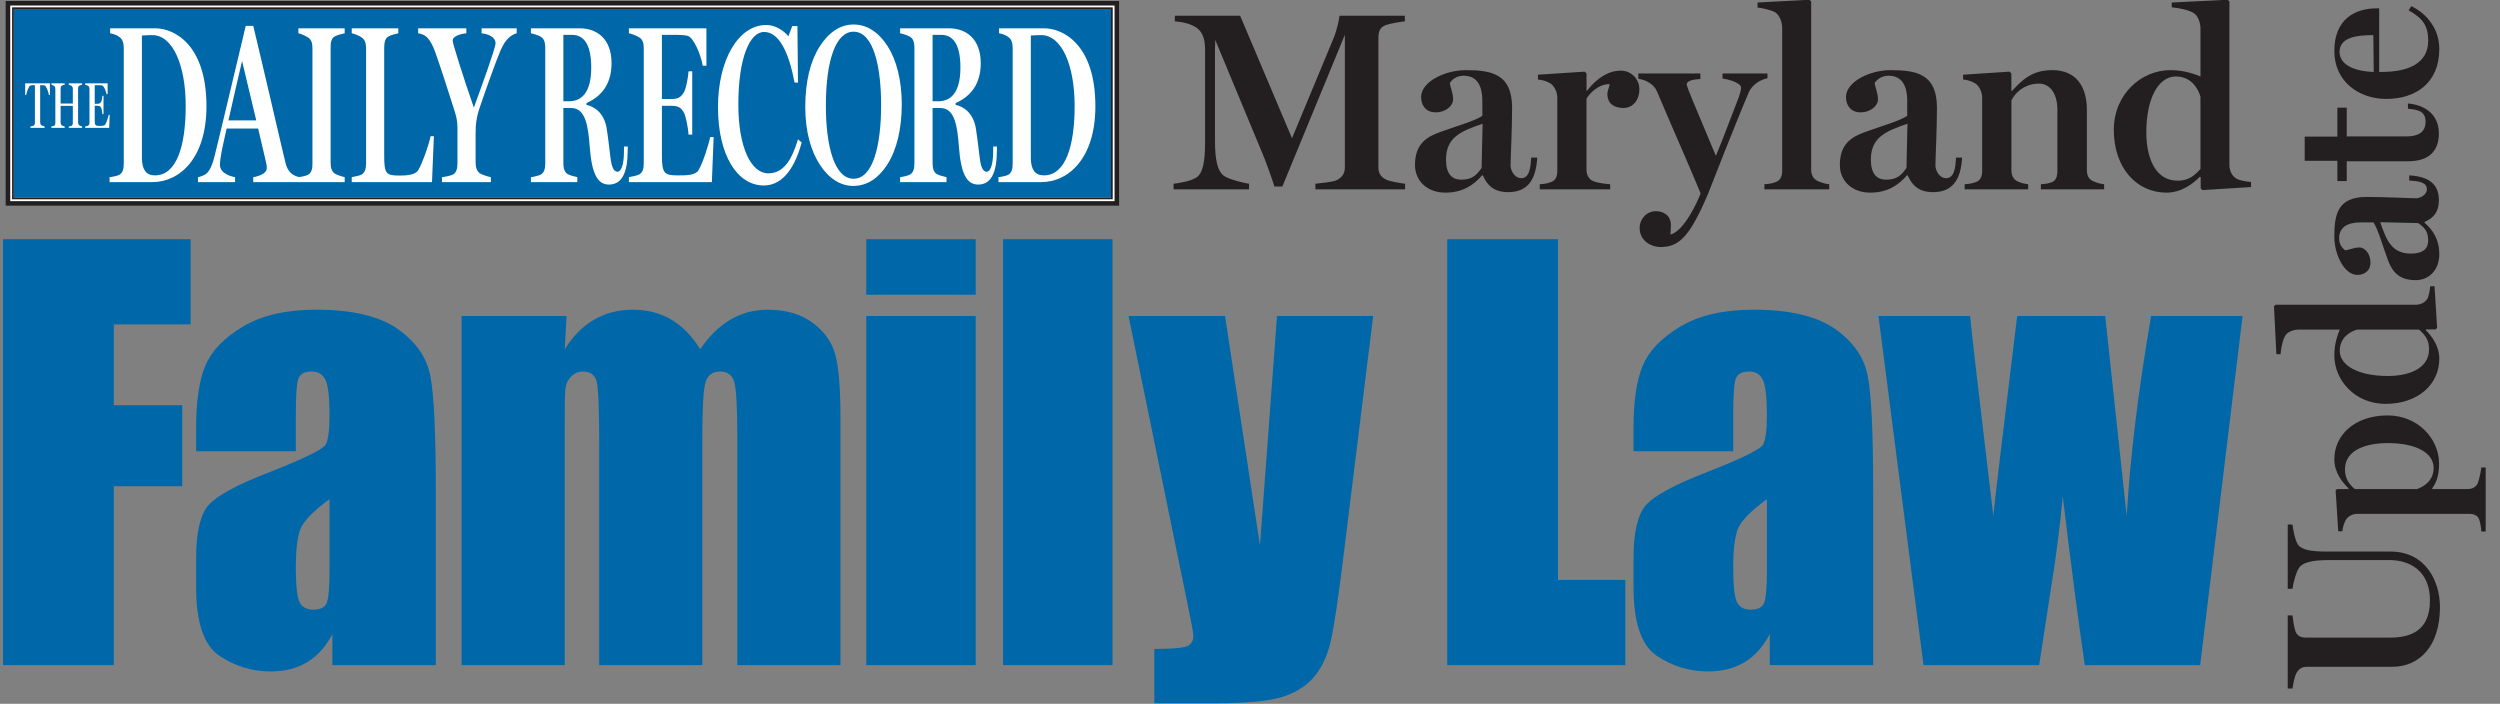 <?xml version="1.0" encoding="utf-8"?>
<!-- Generator: Adobe Illustrator 16.0.0, SVG Export Plug-In . SVG Version: 6.00 Build 0)  -->
<!DOCTYPE svg PUBLIC "-//W3C//DTD SVG 1.1//EN" "http://www.w3.org/Graphics/SVG/1.1/DTD/svg11.dtd">
<svg version="1.1" id="Layer_1" xmlns="http://www.w3.org/2000/svg" xmlns:xlink="http://www.w3.org/1999/xlink" x="0px" y="0px"
	 width="284.168px" height="80px" viewBox="0 0 284.168 80" enable-background="new 0 0 284.168 80" xml:space="preserve">
<rect x="0" y="0" width="284.168" height="80" fill="#808080" stroke="none"/>
<path fill="#231F20" d="M97.904,11.821"/>
<g>
	<polygon fill-rule="evenodd" clip-rule="evenodd" fill="#0068A8" points="1.471,0.933 126.381,0.933 126.381,22.551 1.471,22.551 
		1.471,0.933 	"/>
	<path fill="#FFFFFF" d="M21.108,12.052c0-4.661-1.473-8.062-3.8-8.062c-0.324,0-0.87,0.021-1.177,0.049v14.049
		c0.043,1.205,0.48,1.847,1.487,1.847C20.053,19.935,21.108,16.657,21.108,12.052L21.108,12.052z M12.454,20.136
		c0.31-0.024,0.93-0.154,1.134-0.28c0.374-0.229,0.48-0.691,0.48-1.254V5.521c0-0.561-0.106-1.047-0.48-1.302
		c-0.359-0.283-0.791-0.385-1.071-0.436V3.217h5.118c2.172,0,5.832,1.846,5.832,8.858c0,5.963-3.086,8.625-6.143,8.625h-4.87V20.136
		L12.454,20.136z"/>
	<path fill="#FFFFFF" d="M29.127,13.686l-1.612-6.754c-0.499,2.122-1.088,4.709-1.549,6.754H29.127L29.127,13.686z M25.187,17.245
		c-0.123,0.616-0.185,1.152-0.185,1.509c0,0.922,1.192,1.305,1.721,1.382v0.565h-4.221v-0.565c0.282-0.051,0.764-0.201,1.042-0.483
		c0.388-0.386,0.65-1.104,0.868-1.996c0.82-3.302,2.634-11.033,3.52-14.72h0.852c1.212,4.993,3.196,13.67,3.646,15.489
		c0.122,0.506,0.264,0.867,0.618,1.227c0.283,0.283,0.718,0.433,0.996,0.483v0.565h-5.259v-0.565
		c0.529-0.077,1.539-0.381,1.539-1.021c0-0.183-0.017-0.387-0.063-0.566l-0.917-3.938H25.76
		C25.449,16.017,25.218,17.039,25.187,17.245L25.187,17.245z"/>
	<path fill="#FFFFFF" d="M33.918,20.136c0.282-0.024,0.917-0.154,1.118-0.28c0.374-0.229,0.48-0.667,0.48-1.231V5.498
		c0-0.562-0.107-0.973-0.48-1.227c-0.279-0.179-0.823-0.437-1.118-0.487V3.217h5.26v0.566c-0.281,0.05-0.854,0.207-1.132,0.356
		c-0.375,0.208-0.467,0.667-0.467,1.229v13.134c0,0.559,0.122,0.966,0.467,1.226c0.183,0.127,0.851,0.356,1.132,0.407v0.565h-5.26
		V20.136L33.918,20.136z"/>
	<path fill="#FFFFFF" d="M39.981,20.136c0.281-0.051,0.948-0.179,1.151-0.307c0.37-0.255,0.48-0.714,0.48-1.28v-13
		c0-0.563-0.096-0.997-0.48-1.279c-0.281-0.206-0.87-0.437-1.151-0.487V3.217h5.293v0.566c-0.281,0.05-0.838,0.207-1.118,0.356
		c-0.389,0.208-0.485,0.719-0.485,1.282V17.68c0,2.099,0.221,2.276,1.754,2.276c0.836,0,1.8-0.076,2.13-0.637
		c0.462-0.796,1.177-2.792,1.391-3.839h0.373l-0.215,5.221h-9.123V20.136L39.981,20.136z"/>
	<path fill="#FFFFFF" d="M50.244,20.136c0.281-0.024,1.071-0.179,1.273-0.307c0.373-0.227,0.481-0.714,0.481-1.28v-4.018
		c0-0.793-0.122-1.332-0.45-2.3c-0.558-1.792-1.553-4.839-2.064-6.271c-0.263-0.769-0.605-1.384-0.961-1.74
		c-0.279-0.258-0.695-0.41-0.994-0.436V3.217h5.477v0.566c-0.543,0.05-1.553,0.281-1.553,0.843c0,0.309,1.212,4.172,2.408,7.604
		c0.68-1.846,2.467-6.758,2.467-7.295c0-0.768-0.886-1.078-1.587-1.152V3.217h3.989v0.566c-0.28,0.05-0.684,0.308-0.902,0.511
		c-0.418,0.41-0.65,0.795-0.963,1.511c-0.462,1.075-1.625,4.324-2.293,6.293c-0.418,1.208-0.513,1.974-0.513,3.151v3.176
		c0,0.56,0.124,1.021,0.481,1.276c0.187,0.126,0.978,0.409,1.257,0.434v0.565h-5.555V20.136L50.244,20.136z"/>
	<path fill="#FFFFFF" d="M64.675,11.512c1.366,0,2.529-0.894,2.529-3.838c0-2.791-0.948-3.712-2.185-3.712h-0.982v7.551H64.675
		L64.675,11.512z M67.033,16.708c-0.17-2.383-0.48-4.429-2.094-4.429h-0.902v6.244c0,0.566,0.112,1.028,0.471,1.256
		c0.199,0.13,0.836,0.306,1.116,0.357v0.565h-5.275v-0.565c0.279-0.024,0.947-0.179,1.144-0.307c0.373-0.227,0.485-0.688,0.485-1.28
		V5.473c0-0.561-0.094-1.049-0.485-1.281c-0.275-0.18-0.864-0.358-1.144-0.408V3.217h5.539c1.952,0,3.625,1.182,3.625,3.971
		c0,2.792-1.595,3.968-2.85,4.529v0.205c0.758,0.153,1.986,0.792,2.293,2.662c0.232,1.408,0.31,2.508,0.494,3.734
		c0.157,1.001,0.481,1.202,0.749,1.202c0.387,0,0.727-0.74,0.727-2.327c0-0.026,0-0.537,0-0.537h0.436l-0.017,0.561
		c-0.014,2.251-0.573,3.762-2.126,3.762C67.918,20.979,67.268,19.754,67.033,16.708L67.033,16.708z"/>
	<path fill="#FFFFFF" d="M71.485,20.136c0.278-0.051,0.992-0.179,1.209-0.331c0.373-0.231,0.48-0.664,0.48-1.256V5.521
		c0-0.561-0.092-0.997-0.48-1.251c-0.293-0.206-0.931-0.437-1.209-0.487V3.217h8.811V7.47h-0.418
		c-0.188-1.154-1.009-3.225-1.738-3.405c-0.374-0.074-0.791-0.103-1.273-0.103h-1.629v7.294h1.166c0.852,0,1.13-0.434,1.333-0.768
		c0.261-0.435,0.481-1.713,0.529-2.377h0.417V15.3h-0.417c-0.048-0.769-0.315-2.127-0.529-2.506
		c-0.219-0.384-0.511-0.766-1.333-0.766h-1.166v5.653c0,1.996,0.265,2.255,1.752,2.255c0.979,0,2.035,0.021,2.405-0.591
		c0.543-0.896,1.148-2.944,1.337-3.762h0.386l-0.204,5.119h-9.429V20.136L71.485,20.136z"/>
	<path fill="#FFFFFF" d="M81.613,12.177c0-5.4,2.328-9.339,5.49-9.339c1.011,0,1.955,0.613,2.513,1.28l0.435-1.155h0.591
		l0.062,6.426h-0.387c-0.638-3.378-1.737-5.758-3.461-5.758c-1.63,0-2.931,2.916-2.931,8.243c0,4.936,1.472,7.828,3.396,7.828
		c1.754,0,2.685-1.538,3.383-3.865l0.418,0.358c-0.667,2.532-1.987,4.888-4.296,4.888C83.815,21.083,81.613,17.68,81.613,12.177
		L81.613,12.177z"/>
	<path fill="#FFFFFF" d="M100.156,11.922c0-4.097-0.789-8.32-3.134-8.32c-1.998,0-3.147,3.201-3.147,8.425
		c0,4.5,0.946,8.288,3.147,8.288C99.211,20.315,100.156,16.607,100.156,11.922L100.156,11.922z M93.179,18.705
		c-1.01-1.562-1.646-3.764-1.646-6.554c0-2.919,0.589-5.219,1.631-6.859c1.038-1.637,2.37-2.506,3.858-2.506
		c1.46,0,2.809,0.795,3.896,2.506c0.978,1.536,1.583,3.841,1.583,6.554c0,2.738-0.543,5.167-1.675,6.908
		c-0.994,1.51-2.25,2.38-3.86,2.38C95.519,21.134,94.186,20.264,93.179,18.705L93.179,18.705z"/>
	<path fill="#FFFFFF" d="M106.642,11.512c1.363,0,2.527-0.894,2.527-3.838c0-2.791-0.946-3.712-2.187-3.712h-0.977v7.551H106.642
		L106.642,11.512z M108.998,16.708c-0.17-2.383-0.479-4.429-2.096-4.429h-0.897v6.244c0,0.566,0.106,1.028,0.465,1.256
		c0.201,0.13,0.836,0.306,1.117,0.357v0.565h-5.273v-0.565c0.279-0.024,0.944-0.179,1.147-0.307c0.37-0.227,0.478-0.688,0.478-1.28
		V5.473c0-0.561-0.092-1.049-0.478-1.281c-0.28-0.18-0.868-0.358-1.147-0.408V3.217h5.536c1.957,0,3.629,1.182,3.629,3.971
		c0,2.792-1.595,3.968-2.854,4.529v0.205c0.759,0.153,1.986,0.792,2.296,2.662c0.232,1.408,0.314,2.508,0.496,3.734
		c0.156,1.001,0.48,1.202,0.746,1.202c0.386,0,0.729-0.74,0.729-2.327c0-0.026,0-0.537,0-0.537h0.434l-0.015,0.561
		c-0.018,2.251-0.576,3.762-2.124,3.762C109.883,20.979,109.231,19.754,108.998,16.708L108.998,16.708z"/>
	<path fill="#FFFFFF" d="M122.151,12.052c0-4.661-1.475-8.062-3.803-8.062c-0.325,0-0.869,0.021-1.176,0.049v14.049
		c0.048,1.205,0.479,1.847,1.489,1.847C121.093,19.935,122.151,16.657,122.151,12.052L122.151,12.052z M113.495,20.136
		c0.312-0.024,0.932-0.154,1.132-0.28c0.372-0.229,0.48-0.691,0.48-1.254V5.521c0-0.561-0.108-1.047-0.48-1.302
		c-0.357-0.283-0.791-0.385-1.068-0.436V3.217h5.116c2.173,0,5.834,1.846,5.834,8.858c0,5.963-3.089,8.625-6.142,8.625h-4.872
		V20.136L113.495,20.136z"/>
	<g>
		<defs>
			<rect id="SVGID_1_" x="0.646" y="0.112" width="126.559" height="23.265"/>
		</defs>
		<clipPath id="SVGID_2_">
			<use xlink:href="#SVGID_1_"  overflow="visible"/>
		</clipPath>
		<polygon clip-path="url(#SVGID_2_)" fill="none" stroke="#FFFFFF" stroke-width="0.782" stroke-miterlimit="10" points="
			1.169,22.853 1.169,0.636 126.683,0.636 126.683,22.853 1.169,22.853 		"/>
		<polygon clip-path="url(#SVGID_2_)" fill="none" stroke="#231F20" stroke-width="0.586" stroke-miterlimit="10" points="
			0.871,23.152 0.871,0.334 126.982,0.334 126.982,23.152 0.871,23.152 		"/>
	</g>
	<polygon fill="none" stroke="#231F20" stroke-width="0.196" stroke-miterlimit="10" points="1.471,22.551 1.471,0.933 
		126.381,0.933 126.381,22.551 1.471,22.551 	"/>
	<path fill="#FFFFFF" d="M3.463,14.371c0.083-0.004,0.307-0.058,0.368-0.094c0.105-0.067,0.137-0.207,0.137-0.371V9.684H3.811
		c-0.103,0-0.241,0.006-0.348,0.032C3.27,9.757,3.03,10.469,2.974,10.797H2.862V9.47h2.81v1.327H5.56
		c-0.055-0.328-0.299-1.041-0.491-1.082C4.965,9.69,4.838,9.684,4.725,9.684h-0.16v4.182c0,0.166,0.037,0.297,0.14,0.371
		c0.056,0.04,0.283,0.12,0.363,0.134v0.165H3.463V14.371L3.463,14.371z"/>
	<path fill="#FFFFFF" d="M5.839,14.371c0.08-0.014,0.256-0.045,0.316-0.077c0.106-0.07,0.136-0.204,0.136-0.364v-3.794
		c0-0.162-0.03-0.289-0.136-0.364C6.076,9.724,5.919,9.646,5.839,9.634V9.47h1.51v0.164C7.269,9.646,7.106,9.69,7.027,9.733
		C6.917,9.795,6.89,9.937,6.89,10.101v1.667h1.388v-1.634c0-0.162-0.034-0.289-0.139-0.364C8.064,9.724,7.9,9.646,7.82,9.634V9.47
		h1.507v0.164C9.248,9.646,9.094,9.69,9.017,9.733c-0.112,0.062-0.14,0.204-0.14,0.368v3.791c0,0.161,0.038,0.283,0.14,0.362
		c0.053,0.043,0.23,0.103,0.311,0.117v0.165H7.82v-0.165c0.08-0.004,0.26-0.045,0.319-0.077c0.109-0.07,0.139-0.204,0.139-0.364
		v-1.895H6.89v1.857c0,0.161,0.038,0.287,0.137,0.362c0.051,0.04,0.241,0.103,0.321,0.117v0.165h-1.51V14.371L5.839,14.371z"/>
	<path fill="#FFFFFF" d="M9.68,14.371c0.081-0.014,0.289-0.05,0.351-0.094c0.106-0.067,0.139-0.194,0.139-0.363v-3.778
		c0-0.162-0.028-0.289-0.139-0.364C9.945,9.716,9.761,9.646,9.68,9.634V9.47h2.552v1.232h-0.12
		c-0.055-0.335-0.292-0.933-0.504-0.986C11.5,9.69,11.381,9.684,11.239,9.684h-0.473v2.112h0.338c0.25,0,0.328-0.125,0.387-0.222
		c0.078-0.126,0.139-0.494,0.152-0.688h0.124v2.086h-0.124c-0.013-0.227-0.087-0.618-0.152-0.731
		c-0.062-0.109-0.147-0.219-0.387-0.219h-0.338v1.638c0,0.576,0.078,0.653,0.512,0.653c0.281,0,0.585,0.008,0.692-0.168
		c0.159-0.262,0.333-0.854,0.389-1.094h0.11l-0.058,1.484H9.68V14.371L9.68,14.371z"/>
</g>
<path fill="#0068A8" d="M0.347,27.188H21.67v9.689h-8.733v9.181h7.776v9.211h-7.776v20.337H0.347V27.188z"/>
<path fill="#0068A8" d="M33.626,51.293H22.292v-2.661c0-3.071,0.354-5.439,1.062-7.104s2.128-3.134,4.261-4.411
	c2.134-1.276,4.904-1.915,8.314-1.915c4.086,0,7.167,0.724,9.241,2.169s3.32,3.219,3.738,5.322
	c0.419,2.104,0.628,6.436,0.628,12.994v19.918H37.783V72.07c-0.738,1.418-1.69,2.481-2.856,3.188
	c-1.166,0.71-2.557,1.064-4.171,1.064c-2.114,0-4.052-0.593-5.817-1.779s-2.647-3.783-2.647-7.79v-3.26
	c0-2.97,0.468-4.995,1.406-6.07c0.937-1.077,3.26-2.334,6.968-3.769c3.967-1.555,6.09-2.603,6.37-3.141
	c0.279-0.537,0.419-1.634,0.419-3.289c0-2.073-0.154-3.424-0.464-4.052c-0.31-0.629-0.822-0.943-1.54-0.943
	c-0.818,0-1.327,0.266-1.526,0.793c-0.199,0.529-0.299,1.898-0.299,4.112V51.293z M37.454,56.735
	c-1.934,1.416-3.056,2.602-3.365,3.559s-0.463,2.333-0.463,4.127c0,2.055,0.135,3.379,0.404,3.979
	c0.269,0.598,0.802,0.896,1.6,0.896c0.758,0,1.251-0.234,1.481-0.703c0.229-0.468,0.344-1.699,0.344-3.692V56.735z"/>
<path fill="#0068A8" d="M64.4,35.921l-0.209,3.776c0.937-1.498,2.053-2.622,3.35-3.371c1.295-0.748,2.771-1.124,4.425-1.124
	c3.23,0,5.772,1.499,7.626,4.495c1.017-1.498,2.163-2.622,3.439-3.371c1.276-0.748,2.691-1.124,4.247-1.124
	c2.053,0,3.753,0.5,5.099,1.496c1.345,0.998,2.208,2.217,2.586,3.664s0.568,3.792,0.568,7.042v28.202H83.809V49.737
	c0-3.39-0.115-5.487-0.344-6.295s-0.762-1.212-1.6-1.212c-0.857,0-1.411,0.399-1.66,1.197c-0.249,0.797-0.374,2.9-0.374,6.31v25.869
	H68.108V50.396c0-3.888-0.095-6.221-0.284-6.998c-0.189-0.777-0.713-1.167-1.57-1.167c-0.538,0-0.997,0.205-1.375,0.614
	c-0.379,0.407-0.588,0.907-0.628,1.495c-0.041,0.587-0.06,1.839-0.06,3.753v27.514H52.468V35.921H64.4z"/>
<path fill="#0068A8" d="M110.904,27.188v6.311H98.463v-6.311H110.904z M110.904,35.921v39.685H98.463V35.921H110.904z"/>
<path fill="#0068A8" d="M126.456,27.188v48.418h-12.44V27.188H126.456z"/>
<path fill="#0068A8" d="M156.085,35.921l-3.453,27.924c-0.546,4.421-1.004,7.436-1.372,9.045c-0.369,1.609-0.983,2.939-1.839,3.985
	c-0.857,1.047-2.048,1.817-3.573,2.312s-3.962,0.742-7.312,0.742h-7.326v-6.167c1.877,0,3.085-0.092,3.625-0.276
	c0.539-0.184,0.809-0.597,0.809-1.236c0-0.31-0.25-1.658-0.75-4.043l-6.615-32.287h10.967l3.97,26.062l1.938-26.062H156.085z"/>
<path fill="#0068A8" d="M177.092,27.188v38.729h7.655v9.689h-20.245V27.188H177.092z"/>
<path fill="#0068A8" d="M197.01,51.293h-11.334v-2.661c0-3.071,0.354-5.439,1.062-7.104c0.708-1.664,2.128-3.134,4.262-4.411
	c2.133-1.276,4.903-1.915,8.314-1.915c4.086,0,7.167,0.724,9.239,2.169c2.075,1.445,3.321,3.219,3.74,5.322
	c0.417,2.104,0.627,6.436,0.627,12.994v19.918h-11.752V72.07c-0.738,1.418-1.689,2.481-2.856,3.188
	c-1.167,0.71-2.556,1.064-4.171,1.064c-2.113,0-4.053-0.593-5.818-1.779c-1.763-1.187-2.646-3.783-2.646-7.79v-3.26
	c0-2.97,0.469-4.995,1.405-6.07c0.937-1.077,3.261-2.334,6.968-3.769c3.967-1.555,6.091-2.603,6.37-3.141
	c0.279-0.537,0.419-1.634,0.419-3.289c0-2.073-0.155-3.424-0.464-4.052c-0.31-0.629-0.822-0.943-1.54-0.943
	c-0.818,0-1.326,0.266-1.526,0.793c-0.198,0.529-0.298,1.898-0.298,4.112V51.293z M200.838,56.735
	c-1.934,1.416-3.056,2.602-3.366,3.559c-0.308,0.957-0.462,2.333-0.462,4.127c0,2.055,0.134,3.379,0.403,3.979
	c0.269,0.598,0.803,0.896,1.601,0.896c0.758,0,1.251-0.234,1.48-0.703c0.229-0.468,0.345-1.699,0.345-3.692V56.735z"/>
<path fill="#0068A8" d="M254.908,35.921l-4.822,39.685h-13.114c-0.715-4.85-1.548-11.238-2.503-19.17
	c-0.329,3.489-0.78,7.008-1.359,10.558l-1.326,8.612H218.64l-5.121-39.685h10.413c0.08,1.036,0.96,8.613,2.642,22.728
	c0.133-1.452,1.036-9.028,2.713-22.728h10.003l2.445,22.728c0.387-6.637,1.311-14.212,2.771-22.728H254.908z"/>
<g>
	<path fill="#231F20" d="M133.397,20.884c0.491-0.057,1.964-0.259,2.657-0.751c0.665-0.491,0.924-1.732,0.924-3.957V5.631
		c0-1.185-0.289-1.936-0.866-2.397c-0.693-0.549-1.791-0.751-2.571-0.81V1.79h7.424l5.893,13.923l4.766-11.468
		c0.405-1.04,0.607-2.137,0.636-2.455h7.424v0.635c-0.521,0.058-1.589,0.231-2.109,0.405c-0.722,0.231-0.896,0.78-0.896,1.415
		v14.762c0,0.635,0.231,1.098,0.896,1.416c0.317,0.173,1.618,0.405,2.138,0.462v0.636h-10.197v-0.636
		c0.52-0.057,2.022-0.202,2.426-0.404c0.665-0.348,0.925-0.809,0.925-1.474V3.956l-7.106,17.247h-0.896
		c-0.289-0.896-1.011-2.976-1.474-4.016l-5.258-12.652l-0.029,1.068v10.429c0,2.225,0.318,3.409,0.982,3.929
		c0.491,0.404,2.369,0.867,2.888,0.924v0.636h-8.579V20.884z"/>
	<path fill="#231F20" d="M160.838,18.746c0-2.427,1.387-3.207,2.832-3.727c1.705-0.635,3.842-1.213,4.824-1.849v-1.646
		c0-0.722-0.029-2.918-2.109-2.918c-0.924,0-1.357,0.52-1.588,0.809c0.029,0.434,0.375,1.156,0.375,1.907
		c0,0.636-0.751,1.445-1.993,1.445c-1.185,0-1.646-0.896-1.646-1.733c0-1.762,2.744-3.062,5.055-3.062
		c2.976,0,5.287,0.434,5.287,4.276c0,2.6-0.173,5.633-0.173,6.587c0,0.433,0.376,1.415,1.213,1.415c0.924,0,1.068-1.156,1.126-2.339
		h0.693c-0.144,2.571-1.127,3.928-3.293,3.928c-1.56,0-2.369-0.693-2.888-1.906h-0.087c-0.982,1.127-2.224,1.964-4.188,1.964
		C162.283,21.896,160.838,20.625,160.838,18.746z M168.408,19.093l0.115-5.026c-2.485,0.838-4.16,1.561-4.16,4.073
		c0,1.647,0.694,2.283,1.733,2.283C167.367,20.422,167.859,19.873,168.408,19.093z"/>
	<path fill="#231F20" d="M175.021,20.942c0.492-0.029,0.838-0.086,1.243-0.231c0.549-0.173,0.75-0.635,0.75-1.271v-8.406
		c-0.028-0.607-0.317-1.213-0.75-1.531c-0.347-0.231-0.924-0.434-1.445-0.463V8.491l5.315-0.347l0.203,0.203v1.964h0.057
		c1.214-1.56,2.542-2.282,3.842-2.282c1.127,0,2.109,0.896,2.109,2.137c0,1.156-0.693,2.109-1.82,2.109
		c-1.069,0-1.82-0.52-1.82-1.588c0-0.405,0.23-0.751,0.259-1.127c-1.357,0-2.311,1.127-2.628,1.647v8.088
		c0,0.636,0.289,1.098,0.779,1.3c0.492,0.203,1.416,0.318,1.907,0.347v0.578h-8.002V20.942z"/>
	<path fill="#231F20" d="M186.371,25.881c0-0.896,0.722-1.877,1.849-1.877c0.693,0,1.704,0.347,1.704,1.589
		c0,0.086-0.028,1.012-0.057,1.069c1.588-0.405,3.12-3.813,3.438-4.68c-1.416-3.438-3.727-8.637-4.969-11.613
		c-0.347-0.809-1.271-1.3-2.109-1.415V8.347h7.049v0.636c-0.635,0.029-1.559,0.144-1.559,0.635c0,0.029,0.086,0.289,0.202,0.607
		c0.404,1.068,2.167,5.17,3.091,7.424h0.058c0.866-2.081,1.791-4.593,2.6-6.673c0.115-0.347,0.23-0.751,0.23-1.011
		c0-0.607-1.646-0.982-2.108-1.041V8.347h5.113v0.548c-0.636,0.116-1.705,0.607-2.137,1.647c-0.636,1.445-1.878,4.565-2.918,7.165
		c-0.837,2.108-1.531,3.928-1.704,4.333c-2.167,5.113-3.409,6.038-5.431,6.038C187.845,28.078,186.371,27.5,186.371,25.881z"/>
	<path fill="#231F20" d="M200.554,20.942c0.491-0.029,0.867-0.086,1.242-0.231c0.549-0.173,0.78-0.635,0.78-1.271V3.089
		c-0.029-0.694-0.318-1.358-0.78-1.676c-0.346-0.231-1.502-0.52-2.022-0.549V0.287l5.894-0.317l0.202,0.201v19.095
		c0,0.636,0.26,1.098,0.78,1.329c0.433,0.174,0.751,0.289,1.271,0.347v0.578h-7.366V20.942z"/>
	<path fill="#231F20" d="M209.131,18.746c0-2.427,1.388-3.207,2.832-3.727c1.705-0.635,3.842-1.213,4.824-1.849v-1.646
		c0-0.722-0.029-2.918-2.108-2.918c-0.925,0-1.357,0.52-1.589,0.809c0.029,0.434,0.376,1.156,0.376,1.907
		c0,0.636-0.752,1.445-1.994,1.445c-1.184,0-1.646-0.896-1.646-1.733c0-1.762,2.744-3.062,5.055-3.062
		c2.976,0,5.286,0.434,5.286,4.276c0,2.6-0.172,5.633-0.172,6.587c0,0.433,0.374,1.415,1.212,1.415c0.925,0,1.068-1.156,1.127-2.339
		h0.693c-0.145,2.571-1.127,3.928-3.294,3.928c-1.559,0-2.368-0.693-2.888-1.906h-0.088c-0.98,1.127-2.224,1.964-4.188,1.964
		C210.577,21.896,209.131,20.625,209.131,18.746z M216.701,19.093l0.115-5.026c-2.484,0.838-4.16,1.561-4.16,4.073
		c0,1.647,0.693,2.283,1.733,2.283C215.66,20.422,216.152,19.873,216.701,19.093z"/>
	<path fill="#231F20" d="M223.314,20.942c0.491-0.029,0.837-0.086,1.242-0.231c0.549-0.173,0.75-0.635,0.75-1.271v-8.406
		c-0.027-0.607-0.316-1.242-0.75-1.531c-0.348-0.231-0.925-0.434-1.416-0.463V8.491l5.287-0.347l0.202,0.203v1.993h0.058
		c1.068-1.098,2.138-2.369,4.593-2.369c2.658,0,3.929,1.792,3.929,4.536v6.817c0,0.635,0.202,1.04,0.723,1.271
		c0.404,0.174,0.722,0.289,1.241,0.347v0.578h-7.192v-0.578c0.463-0.029,0.896-0.086,1.242-0.231
		c0.463-0.173,0.635-0.635,0.635-1.271v-6.961c0-1.993-0.953-2.976-2.079-2.976c-1.82,0-2.831,1.242-3.148,1.907v7.886
		c0,0.636,0.202,1.069,0.664,1.3c0.405,0.203,0.81,0.289,1.242,0.347v0.578h-7.222V20.942z"/>
	<path fill="#231F20" d="M240.27,14.76c0-4.016,3.091-6.79,6.441-6.79c1.704,0,2.976,0.549,3.409,0.722V3.146
		c-0.029-0.606-0.289-1.357-0.751-1.646c-0.491-0.347-1.733-0.606-2.514-0.664V0.287l6.355-0.317l0.202,0.201v18.72
		c0.059,0.607,0.288,1.069,0.751,1.387c0.347,0.231,1.185,0.376,1.705,0.405v0.577l-5.519,0.347l-0.202-0.202v-1.272l-0.115-0.028
		c-0.635,0.664-1.992,1.791-3.784,1.791C242.898,21.896,240.27,19.122,240.27,14.76z M250.12,19.209v-8.233
		c-0.289-0.954-1.069-2.283-2.802-2.283c-1.965,0-3.352,2.456-3.352,6.356c0,2.831,0.982,5.488,3.554,5.488
		C248.763,20.537,249.426,19.988,250.12,19.209z"/>
</g>
<g>
	<path fill="#231F20" d="M271.946,75.79h-9.705c-0.546,0-0.94,0.198-1.238,0.768c-0.222,0.446-0.371,1.337-0.421,1.708h-0.544
		v-8.317h0.544c0.05,0.445,0.174,1.337,0.322,1.757c0.197,0.619,0.668,0.768,1.212,0.768h9.557c2.525,0,4.531-0.916,4.531-4.233
		c0-3.343-2.278-4.58-4.604-4.58h-6.908c-1.931,0-2.945,0.298-3.342,0.842c-0.372,0.52-0.718,1.906-0.768,2.426h-0.544v-7.304h0.544
		c0.05,0.421,0.247,1.709,0.619,2.278c0.421,0.618,1.56,0.792,3.342,0.792h7.18c4.012,0,5.62,3.393,5.62,6.312
		C277.343,73.463,274.991,75.79,271.946,75.79z"/>
	<path fill="#231F20" d="M282.047,60.415c-0.025-0.445-0.124-1.04-0.247-1.362c-0.148-0.47-0.619-0.644-1.14-0.644
		c-0.495,0-12.402,0-12.75,0c-0.519,0.024-0.965,0.248-1.238,0.644c-0.197,0.298-0.396,0.892-0.421,1.337h-0.47l-0.297-4.629
		l0.148-0.173h1.287l0.025-0.1c-0.619-0.57-1.609-1.732-1.609-3.268c0-2.822,2.376-5.001,6.064-5.001
		c3.392,0,5.844,2.599,5.844,5.495c0,1.388-0.347,2.203-0.768,2.773v0.1c0.223,0,3.838,0,4.011,0c0.569,0,0.991-0.248,1.164-0.694
		c0.148-0.371,0.346-1.312,0.396-1.757h0.495v7.278H282.047z M271.4,50.363c-2.4,0-4.853,0.768-4.853,2.971
		c0,1.064,0.446,1.684,1.114,2.254h7.082c0.766-0.272,1.881-0.942,1.881-2.402C276.625,51.526,274.719,50.363,271.4,50.363z"/>
	<path fill="#231F20" d="M271.153,45.907c-3.441,0-5.817-2.649-5.817-5.521c0-1.46,0.47-2.55,0.618-2.921h-4.753
		c-0.52,0.025-1.163,0.247-1.411,0.644c-0.298,0.421-0.52,1.485-0.57,2.153h-0.47l-0.272-5.447l0.174-0.173h16.043
		c0.52-0.049,0.916-0.247,1.188-0.643c0.198-0.297,0.322-1.015,0.347-1.461h0.496l0.296,4.728l-0.173,0.174h-1.09l-0.023,0.099
		c0.568,0.544,1.533,1.708,1.533,3.243C277.268,43.654,274.892,45.907,271.153,45.907z M274.967,37.464h-7.057
		c-0.816,0.247-1.956,0.917-1.956,2.402c0,1.684,2.104,2.871,5.446,2.871c2.427,0,4.705-0.841,4.705-3.044
		C276.105,38.628,275.635,38.058,274.967,37.464z"/>
	<path fill="#231F20" d="M274.57,31.844c-2.079,0-2.749-1.188-3.193-2.426c-0.546-1.461-1.04-3.293-1.586-4.135h-1.41
		c-0.619,0-2.5,0.024-2.5,1.807c0,0.792,0.445,1.164,0.692,1.362c0.372-0.024,0.99-0.322,1.634-0.322
		c0.545,0,1.238,0.644,1.238,1.708c0,1.015-0.768,1.411-1.485,1.411c-1.511,0-2.624-2.352-2.624-4.333c0-2.55,0.371-4.53,3.664-4.53
		c2.228,0,4.827,0.148,5.644,0.148c0.372,0,1.214-0.322,1.214-1.04c0-0.792-0.989-0.916-2.005-0.965v-0.595
		c2.203,0.125,3.367,0.966,3.367,2.823c0,1.337-0.595,2.03-1.635,2.476v0.074c0.966,0.842,1.683,1.907,1.683,3.59
		C277.268,30.606,276.18,31.844,274.57,31.844z M274.868,25.358l-4.309-0.099c0.717,2.129,1.336,3.565,3.49,3.565
		c1.412,0,1.956-0.594,1.956-1.486C276.006,26.25,275.535,25.828,274.868,25.358z"/>
	<path fill="#231F20" d="M273.753,18.327h-7.006v2.253h-1.065v-2.303h-3.714v-2.749h3.714v-3.292h1.065v3.268h6.759
		c1.238,0,2.203-0.371,2.203-1.684c0-1.238-0.99-1.362-2.005-1.461v-0.594c1.881,0.149,3.516,1.213,3.516,3.393
		C277.22,17.287,275.956,18.327,273.753,18.327z"/>
	<path fill="#231F20" d="M271.228,11.246c-3.07,0-5.892-1.955-5.892-5.446c0-3.565,2.277-4.853,4.827-4.853h0.272v7.229h0.272
		c3.069,0,5.298-0.99,5.298-3.541c0-1.732-0.619-2.55-2.229-3.465L274.1,0.7c1.808,0.892,3.168,2.624,3.168,4.877
		C277.268,9.464,274.545,11.246,271.228,11.246z M269.768,3.993c-1.833,0-3.838,0.223-3.838,1.906c0,1.362,1.484,2.203,3.887,2.277
		L269.768,3.993z"/>
</g>
</svg>
